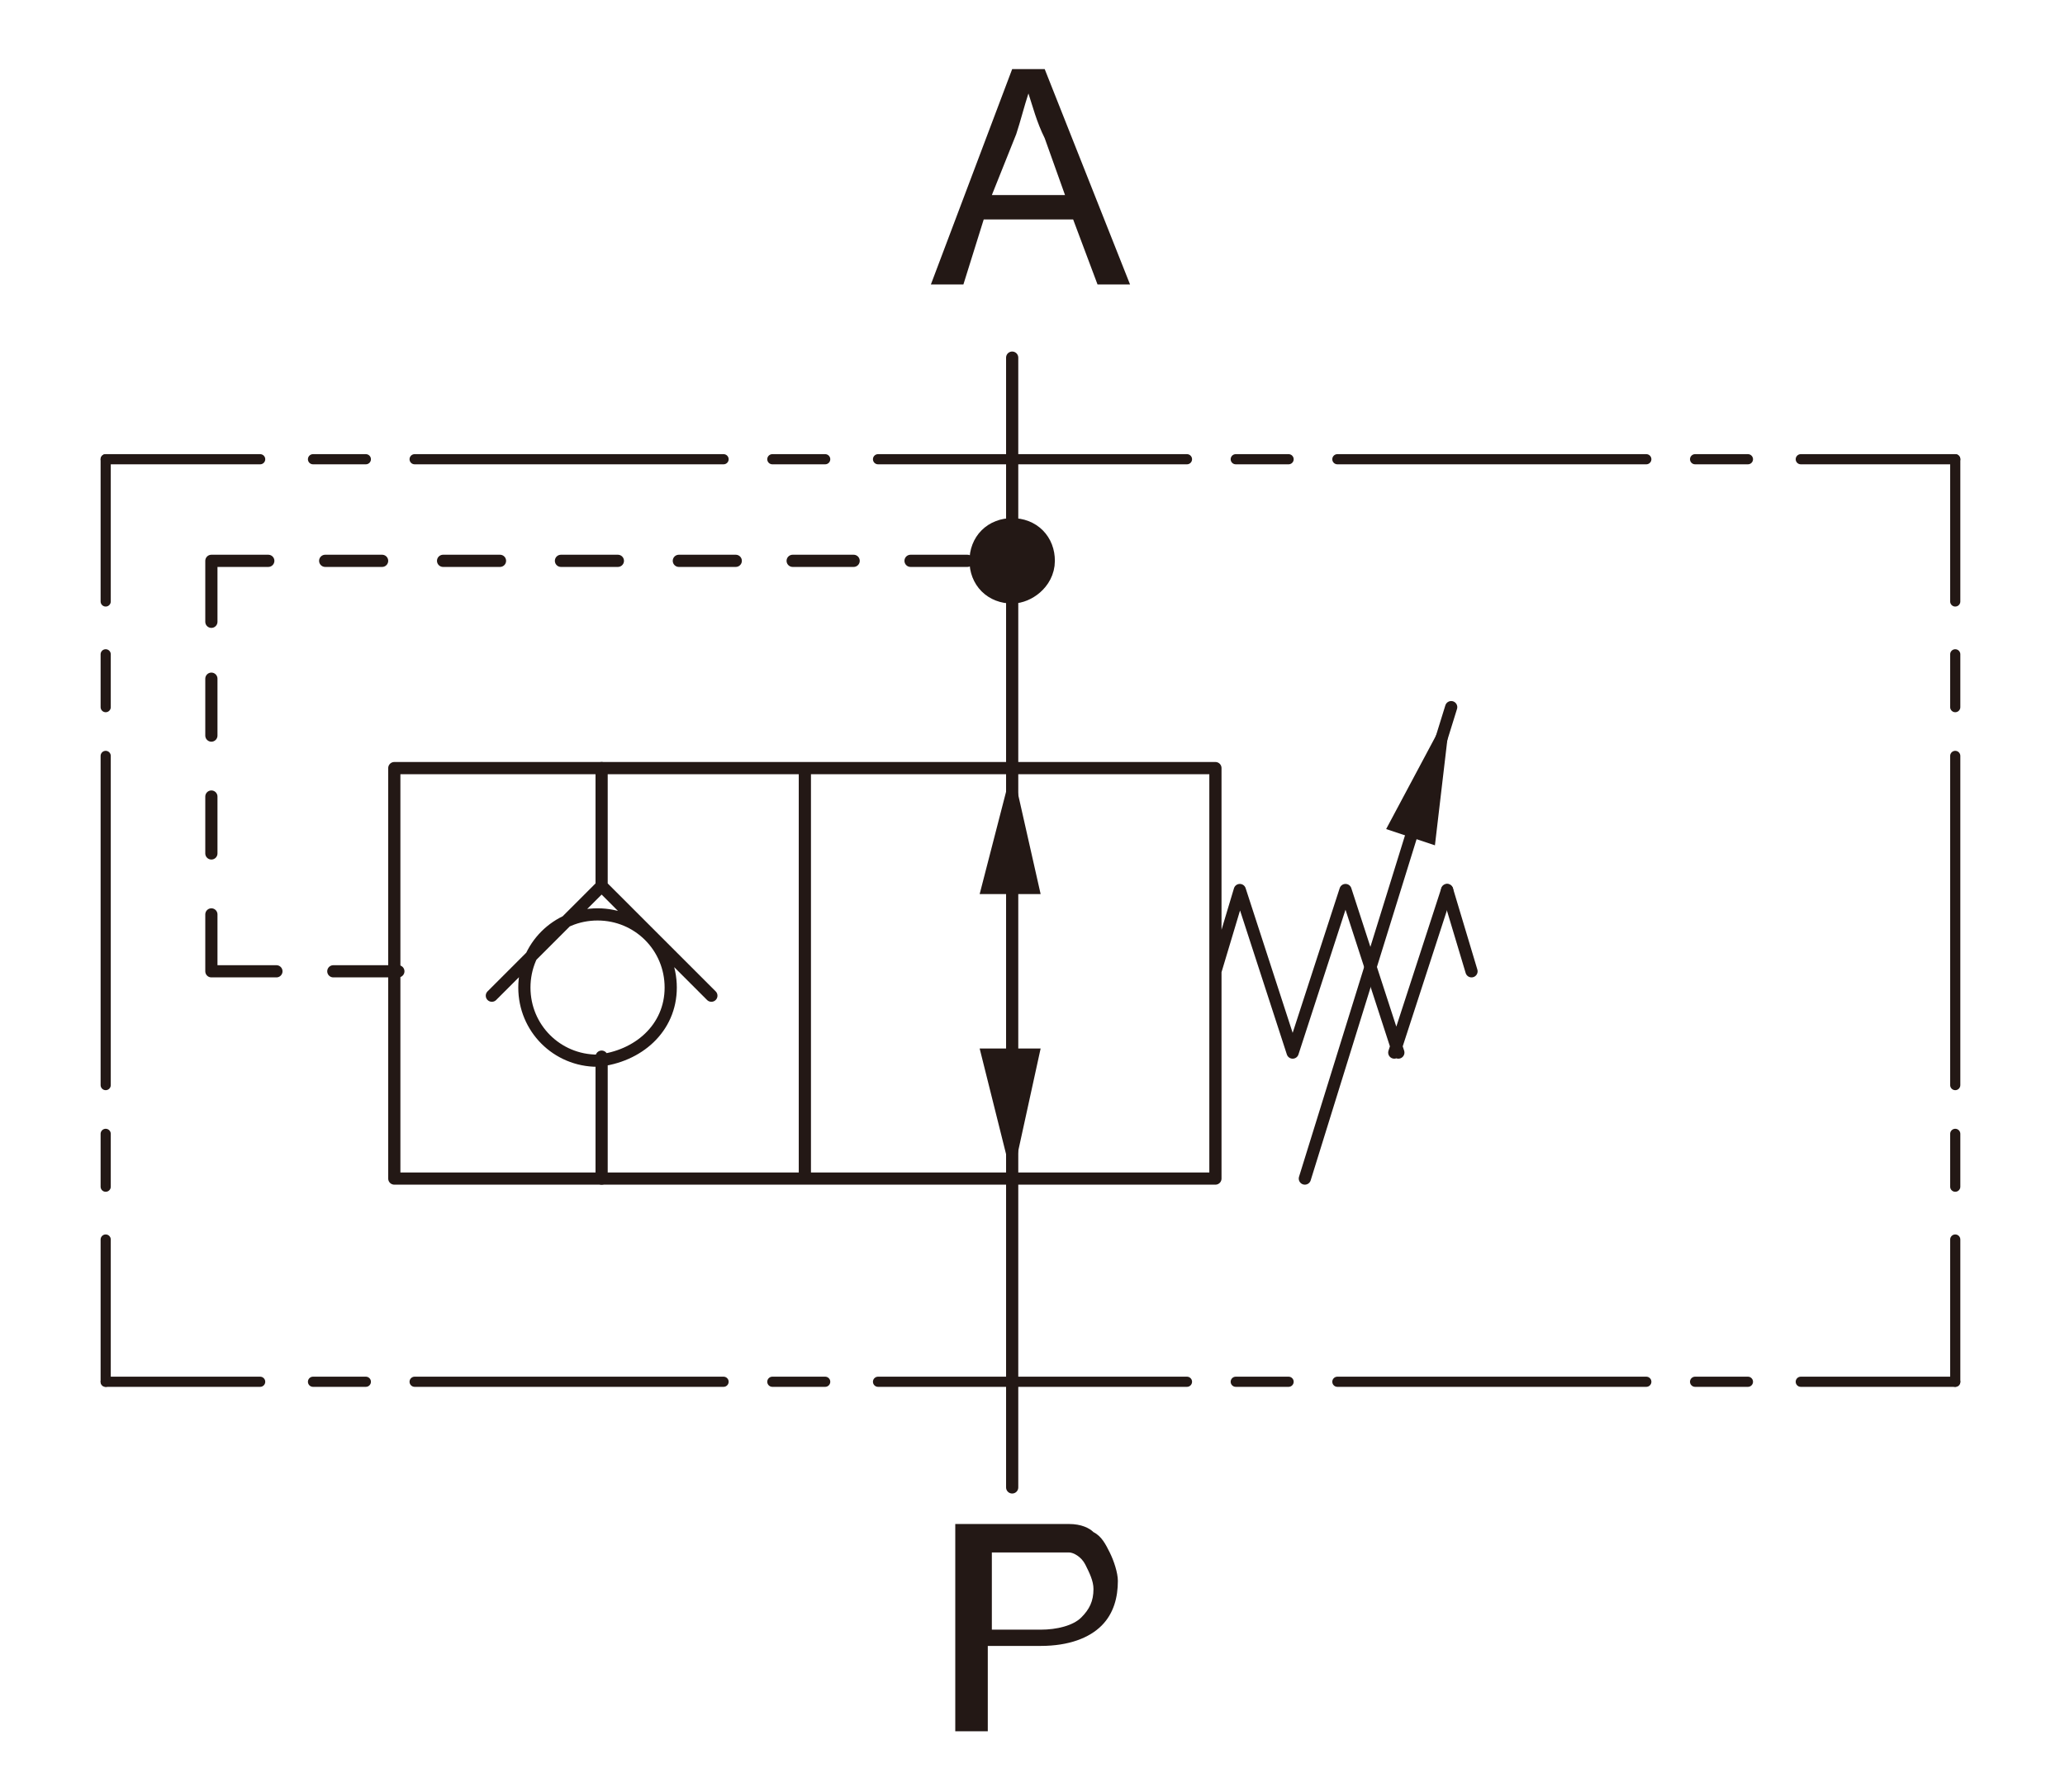 <?xml version="1.0" encoding="utf-8"?>
<!-- Generator: Adobe Illustrator 22.0.1, SVG Export Plug-In . SVG Version: 6.00 Build 0)  -->
<svg version="1.1" id="圖層_2_1_" xmlns="http://www.w3.org/2000/svg" xmlns:xlink="http://www.w3.org/1999/xlink" x="0px"
	 y="0px" viewBox="0 0 50.8 44.1" style="enable-background:new 0 0 50.8 44.1;" xml:space="preserve">
<style type="text/css">
	.st0{fill:none;stroke:#231815;stroke-width:0.3;stroke-linecap:round;stroke-linejoin:round;}
	.st1{fill:#231815;}
	.st2{fill:none;stroke:#231815;stroke-width:1.101;stroke-linecap:round;stroke-linejoin:round;}
	.st3{fill:none;stroke:#231815;stroke-width:0.25;stroke-linecap:round;stroke-linejoin:round;}
</style>
<g>
	<path class="st0" d="M9.7,18.9V29 M19.8,18.9V29 M29.9,18.9V29 M29.9,18.9H9.7 M9.7,29h20.2 M30.5,21.9l1.3,4 M31.8,25.9l1.3-4
		 M33.1,21.9l1.3,4 M34.3,25.9l1.3-4 M29.9,23.9l0.6-2"/>
	<polyline class="st1" points="35.7,17.4 34.1,20.4 35.3,20.8 35.7,17.4 	"/>
	<path class="st0" d="M16.5,24.3c0-1-0.8-1.8-1.8-1.8c-1,0-1.8,0.8-1.8,1.8c0,1,0.8,1.8,1.8,1.8C15.7,26,16.5,25.3,16.5,24.3
		L16.5,24.3z M14.8,21.8l2.7,2.7 M14.8,21.8l-2.7,2.7 M14.8,18.9v2.9 M14.8,26V29"/>
	<polyline class="st1" points="24.9,18.9 24.1,22 25.6,22 24.9,18.9 	"/>
	<polyline class="st1" points="24.9,29 24.1,25.8 25.6,25.8 24.9,29 	"/>
	<path class="st2" d="M25.4,13.8c0-0.3-0.2-0.5-0.5-0.5c-0.3,0-0.5,0.2-0.5,0.5c0,0.3,0.2,0.5,0.5,0.5
		C25.1,14.3,25.4,14.1,25.4,13.8L25.4,13.8z"/>
	<path class="st1" d="M24.4,4.8h1.8l-0.5-1.4c-0.2-0.4-0.3-0.8-0.4-1.1c-0.1,0.3-0.2,0.7-0.3,1L24.4,4.8L24.4,4.8z M22.9,7l2-5.3
		h0.8L27.8,7H27l-0.6-1.6h-2.2L23.7,7H22.9"/>
	<path class="st1" d="M24.2,40.1h1.4c0.4,0,0.8-0.1,1-0.3c0.2-0.2,0.3-0.4,0.3-0.7c0-0.2-0.1-0.4-0.2-0.6c-0.1-0.2-0.3-0.3-0.4-0.3
		c-0.1,0-0.3,0-0.6,0h-1.3V40.1L24.2,40.1z M23.5,42.8v-5.3h2c0.3,0,0.6,0,0.8,0c0.3,0,0.5,0.1,0.6,0.2c0.2,0.1,0.3,0.3,0.4,0.5
		c0.1,0.2,0.2,0.5,0.2,0.7c0,0.4-0.1,0.8-0.4,1.1c-0.3,0.3-0.8,0.5-1.5,0.5h-1.3v2.1H23.5"/>
	<path class="st3" d="M2.6,16.1v1.3 M2.6,18.6v8.1 M2.6,27.9v1.3 M6.4,11.3H2.6 M9,11.3H7.7 M17.8,11.3h-7.6 M20.3,11.3h-1.3
		 M29.2,11.3h-7.6 M31.7,11.3h-1.3 M40.5,11.3h-7.6 M48.1,11.3h-3.8 M43,11.3h-1.3 M48.1,16.1v1.3 M48.1,18.6v8.1 M48.1,27.9v1.3
		 M6.4,34H2.6 M9,34H7.7 M17.8,34h-7.6 M20.3,34h-1.3 M29.2,34h-7.6 M31.7,34h-1.3 M40.5,34h-7.6 M48.1,34h-3.8 M43,34h-1.3"/>
	<path class="st0" d="M35.6,21.9l0.6,2 M24.9,8.8v27.8"/>
	<path class="st3" d="M48.1,11.3v3.5 M2.6,11.3v3.5 M2.6,30.5V34 M48.1,30.5V34"/>
	<path class="st0" d="M22.4,13.8h1.4 M19.5,13.8H21 M16.7,13.8h1.4 M13.8,13.8h1.4 M10.9,13.8h1.4 M5.2,13.8h1.4 M8,13.8h1.4
		 M5.2,13.8v1.5 M5.2,16.7v1.4 M5.2,19.6V21 M5.2,22.5v1.4 M5.2,23.9h1.6 M8.2,23.9h1.6 M35.7,17.4L32.1,29"/>
</g>
</svg>
